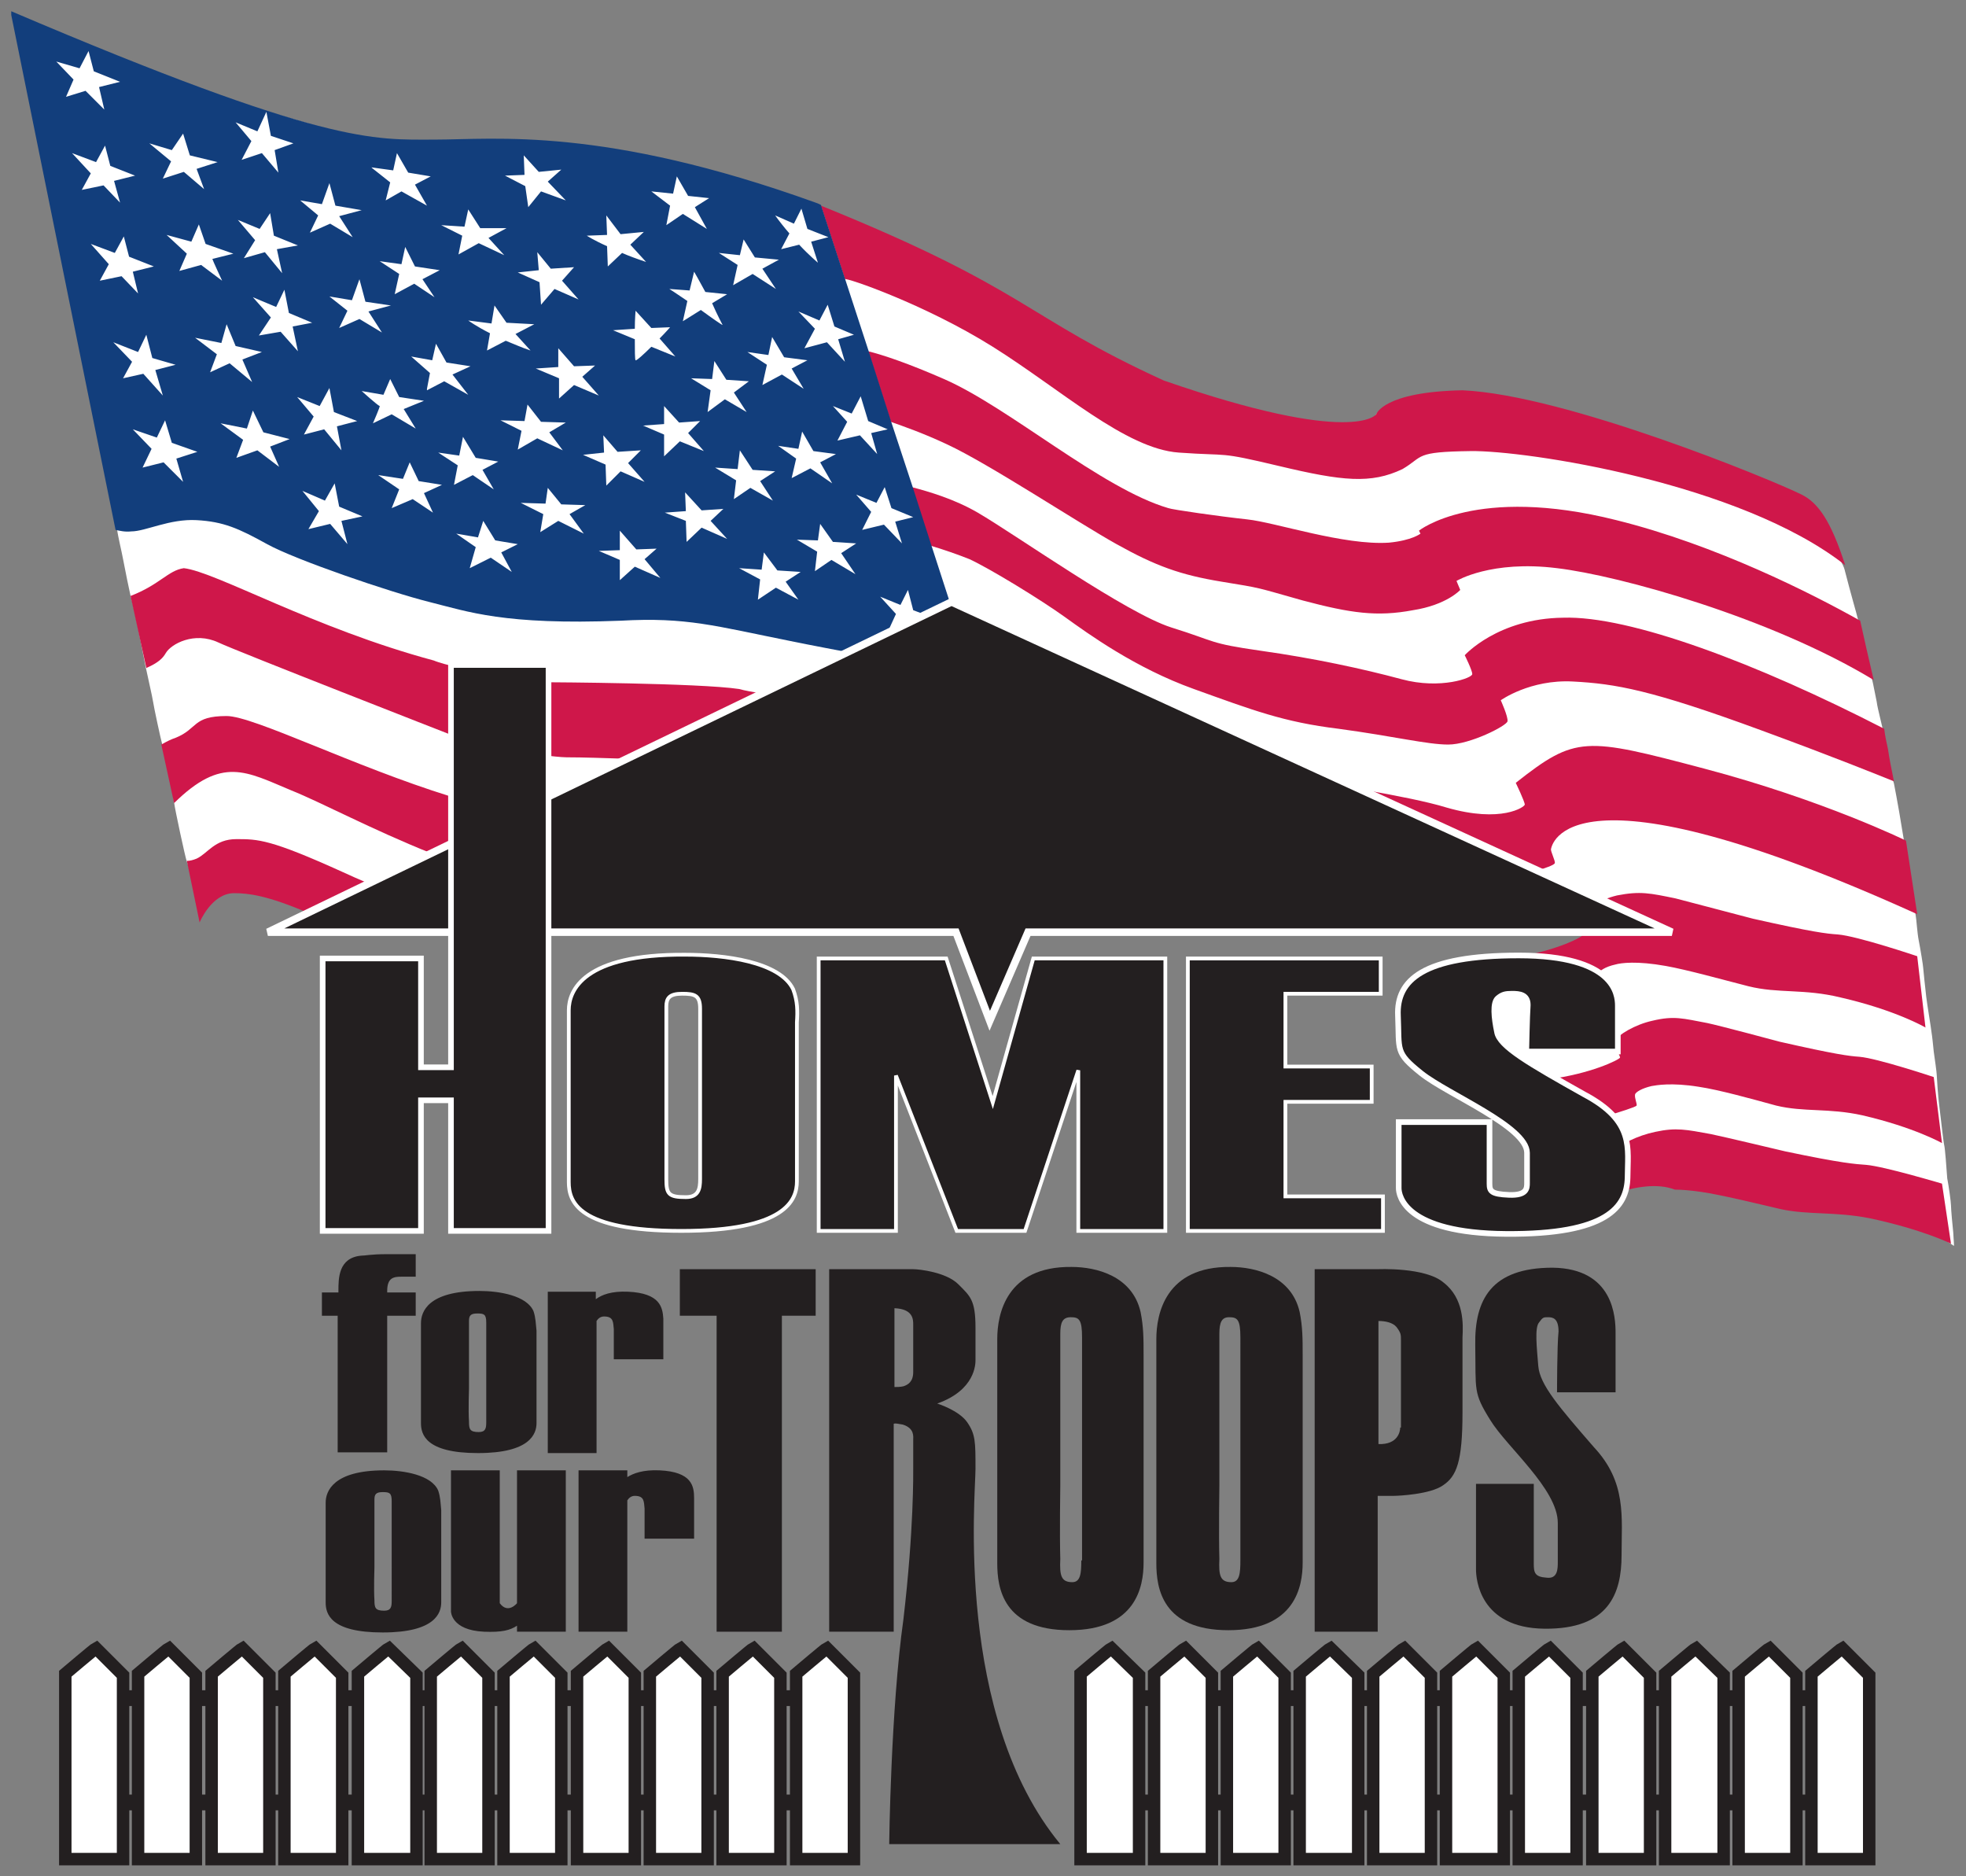 <?xml version="1.0" encoding="utf-8"?>
<!-- Generator: Adobe Illustrator 28.1.0, SVG Export Plug-In . SVG Version: 6.00 Build 0)  -->
<svg version="1.1" id="Layer_1" xmlns="http://www.w3.org/2000/svg" xmlns:xlink="http://www.w3.org/1999/xlink" x="0px" y="0px"
	 viewBox="0 0 262 250" style="enable-background:new 0 0 262 250;" xml:space="preserve">
<rect x="0" y="0" width="262" height="250" fill="#808080" stroke="none"/>
<style type="text/css">
	.st0{fill:#FFFFFF;}
	.st1{fill:#CF174A;}
	.st2{fill:#123E7C;}
	.st3{fill:#231F20;stroke:#FFFFFF;}
	.st4{fill:#231F20;stroke:#FFFFFF;stroke-width:0.5;}
	.st5{fill:#231F20;stroke:#FFFFFF;stroke-width:0.75;}
	.st6{fill:#231F20;}
	.st7{fill:none;stroke:#231F20;stroke-width:1.66;}
</style>
<g>
	<path class="st0" d="M12.8,219.6c-0.2,0.1-4.1,3.4-4.1,3.4v24.7h7.7v-24.5L12.8,219.6z"/>
	<path class="st0" d="M22.5,219.6c-0.2,0.1-4.1,3.4-4.1,3.4v24.7h7.7v-24.5L22.5,219.6z"/>
	<path class="st0" d="M32.3,219.6c-0.2,0.1-4.1,3.4-4.1,3.4v24.7h7.7v-24.5L32.3,219.6L32.3,219.6z"/>
	<path class="st0" d="M42,219.6c-0.2,0.1-4.1,3.4-4.1,3.4v24.7h7.7v-24.5L42,219.6z"/>
	<path class="st0" d="M51.8,219.6c-0.2,0.1-4.1,3.4-4.1,3.4v24.7h7.8v-24.5L51.8,219.6z"/>
	<path class="st0" d="M61.5,219.6c-0.2,0.1-4.1,3.4-4.1,3.4v24.7h7.7v-24.5L61.5,219.6z"/>
	<path class="st0" d="M71.2,219.6c-0.2,0.1-4.1,3.4-4.1,3.4v24.7h7.7v-24.5L71.2,219.6L71.2,219.6z"/>
	<path class="st0" d="M81,219.6c-0.2,0.1-4.1,3.4-4.1,3.4v24.7h7.7v-24.5L81,219.6z"/>
	<path class="st0" d="M90.7,219.6c-0.2,0.1-4.1,3.4-4.1,3.4v24.7h7.7v-24.5L90.7,219.6z"/>
	<path class="st0" d="M100.4,219.6c-0.2,0.1-4.1,3.4-4.1,3.4v24.7h7.7v-24.5L100.4,219.6z"/>
	<path class="st0" d="M110.2,219.6c-0.2,0.1-4.1,3.4-4.1,3.4v24.7h7.7v-24.5L110.2,219.6z"/>
	<path class="st0" d="M148.1,219.6c-0.2,0.1-4.1,3.4-4.1,3.4v24.7h7.8v-24.5L148.1,219.6z"/>
	<path class="st0" d="M157.9,219.6c-0.2,0.1-4.1,3.4-4.1,3.4v24.7h7.7v-24.5L157.9,219.6L157.9,219.6z"/>
	<path class="st0" d="M167.6,219.6c-0.2,0.1-4.1,3.4-4.1,3.4v24.7h7.7v-24.5L167.6,219.6z"/>
	<path class="st0" d="M177.3,219.6c-0.2,0.1-4.1,3.4-4.1,3.4v24.7h7.8v-24.5L177.3,219.6L177.3,219.6z"/>
	<path class="st0" d="M187.1,219.6c-0.2,0.1-4.1,3.4-4.1,3.4v24.7h7.7v-24.5L187.1,219.6L187.1,219.6z"/>
	<path class="st0" d="M196.8,219.6c-0.2,0.1-4.1,3.4-4.1,3.4v24.7h7.7v-24.5L196.8,219.6L196.8,219.6z"/>
	<path class="st0" d="M206.5,219.6c-0.2,0.1-4.1,3.4-4.1,3.4v24.7h7.7v-24.5L206.5,219.6z"/>
	<path class="st0" d="M216.3,219.6c-0.2,0.1-4.1,3.4-4.1,3.4v24.7h7.7v-24.5L216.3,219.6z"/>
	<path class="st0" d="M226,219.6c-0.2,0.1-4.1,3.4-4.1,3.4v24.7h7.8v-24.5L226,219.6z"/>
	<path class="st0" d="M235.8,219.6c-0.2,0.1-4.1,3.4-4.1,3.4v24.7h7.7v-24.5L235.8,219.6L235.8,219.6z"/>
	<path class="st0" d="M245.5,219.6c-0.2,0.1-4.1,3.4-4.1,3.4v24.7h7.7v-24.5L245.5,219.6z"/>
</g>
<path class="st0" d="M260.3,164.2c-0.1-0.9-0.3-3.1-0.3-3.6c0-0.4-0.3-2.6-0.5-3.6c-0.1-1.4-0.3-4.1-0.4-4.4
	c-0.1-0.3-0.6-4.9-0.7-5.6c-0.1-0.7-0.3-3.5-0.3-3.8c0-0.3-0.3-2.4-0.4-3.1c-0.1-1-0.2-2-0.3-2.6c0-0.2-0.6-3.8-0.7-4.7
	c-0.1-0.9-0.4-3.6-0.4-3.8c0-0.3-0.4-2.7-0.6-3.7c-0.2-1-0.3-2.8-0.4-3.3c0-0.2-0.7-3.6-0.8-4.4c-0.1-0.8-0.6-4.6-0.7-5.2
	c-0.1-0.6-0.5-3-0.7-4.2c-0.2-1.2-0.6-3.3-0.7-3.8c-0.1-0.2-0.5-2.1-0.7-3.1c-0.2-1-0.7-3.2-0.7-3.6c0-0.4-0.8-3.3-0.9-4.2
	c-0.2-0.9-0.5-2.6-0.6-2.9c-0.1-0.3-1-3.8-1.3-4.7c-0.2-0.9-0.4-2.4-0.5-2.9c-0.1-0.6-0.5-2-0.7-2.7c-0.2-0.7-0.9-3.3-1.1-4.1
	c-0.2-0.9-0.5-1.2-0.6-1.5c-0.2-0.4-1.1-2.9-2-4.7c-0.9-1.9-2.1-3-3.3-3.7c-1.2-0.7-12.1-5-13.6-5.6c-1.5-0.6-9.8-3.4-11.2-3.9
	c-1.4-0.4-7.6-2.2-9.9-2.8c-2.3-0.6-7.2-1.5-9.6-1.7c-2.3-0.2-6.1,0.3-8.7,0.9c-2.6,0.7-3.4,1.7-3.6,2c-0.2,0.3,0,0.6-3,1.2
	c-2.9,0.6-9.4-0.8-11.6-1.3c-2.3-0.5-11.1-3-13.7-4.1c-2.7-1-9.9-4.8-13.4-6.9c-3.5-2-11.4-6.8-15.4-8.9c-4-2.1-11.8-5.5-16.4-7.4
	c-4.7-1.9-13.2-4.3-18.5-5.7c-5.3-1.4-13.4-2.5-16.8-2.9c-3.4-0.4-10.8-0.2-14.6-0.1C56.5,19,49.4,18.8,46.5,18
	c-2.9-0.8-13.2-3.7-18.5-5.6C22.6,10.6,1.8,1.8,1.8,1.8L1.7,2.1c0,0,3.2,15.8,3.6,17.3c0.3,1.5,3.4,16.9,3.6,17.8
	c0.2,1,2.9,14.2,3.1,15.4c0.3,1.2,2.2,11.2,2.4,11.8c0.1,0.6,1,5.2,1.2,6.1c0.1,0.9,0.6,2.9,0.8,4c0.2,1.1,0.9,4.5,1,4.9
	c0.2,0.5,0.8,3.3,1,4.3c0.2,1,0.8,4.1,1,5.1c0.2,1,0.9,4,1,4.7c0.1,0.7,1,4.9,1.2,5.6c0.2,0.6,0.8,3.3,0.9,4
	c0.2,0.7,0.6,2.9,0.7,3.8c0.1,0.9,1.5,7.4,1.7,7.9c0.2,0.5,0.4,1.3,0.6,2.2c0.2,0.9,1.1,5.4,1.1,5.4s0.4-0.8,0.7-1.1
	c0.3-0.4,0.9-2.2,4-2.5c3.1-0.3,8.2,2,9.7,2.5c0.3,0.1,0.6,0.2,1,0.4c0,0,0.1,0,0.1-0.1c3.2-1.8,6.8-2.9,10.4-3.7
	c0.1-0.2,0.3-0.3,0.4-0.4c0.8-0.6,1.5-0.7,2.4-0.8c0,0,0.1,0,0.1,0c0.3-0.1,0.6-0.1,1-0.1c0.7-0.1,1.5-0.1,2.2-0.2
	c2-0.7,4.1-1.5,6.1-2.2c5.5-2,11.2-3.7,16.8-5.5c5.8-1.9,11.6-3.9,17.4-5.8c11.2-3.7,22.7-6.5,33.4-11.5c0.3-0.4,0.8-0.7,1.4-0.6
	c1.1-0.3,2,0.4,2.3,1.3c9.4,6,20.3,9.2,30.7,12.9c10.9,3.8,21.8,7.8,32.7,11.5c2,0.4,3.9,1,5.6,1.9c0,0,0.1,0,0.1,0
	c0.3,0.1,0.5,0.2,0.7,0.4c0.1,0.1,0.2,0.1,0.3,0.2c0.2,0.1,0.4,0.3,0.5,0.4c1.8,0.4,3.5,1.2,4.4,2.6c1.8,3.1-2,5.4-4.2,6.7
	c-1.4,0.8-2.8,1.7-4.3,2.2c-1.1,0.4-2.8,0.3-3.7,1.2c0,0,0,0.1,0,0.1c-0.1,1.3-0.4,2.8-0.4,4.3c0.7,1,1.2,2.2,1.9,3.2
	c0.9,1.3,2.2,2.1,3.5,2.9c2.3,1.3,4.7,2.4,6.8,4c3.7,2.7,5.6,6.2,5.6,10.8c0.4,0,0.9,0,1.3-0.1c1.5-0.3,3.1-0.3,4.6,0.1
	c4.2,0.3,8.4,1,12.6,1.8c4.3,0.8,8.9,0.5,13,2c0.4-0.3,0.9-0.4,1.5-0.2c4,1.3,7.8,2.7,11.2,5c0,0,0,0,0,0
	C260.4,165.5,260.3,164.5,260.3,164.2L260.3,164.2z"/>
<path class="st1" d="M209.3,132.7c1.4-0.4,3.8-1.2,3.9-1.4c0.1-0.2-0.3-1.1-0.2-1.6c0.1-0.3,0.9-0.9,2.3-1.2
	c0.7-0.2,2.8-0.5,6.7,0.2c2.8,0.5,7.5,1.8,11,2.7c4,1,7.4,0.3,12.3,1.5c7.4,1.7,11.3,4,11.3,4l-1.1-9.5c0,0-8-2.7-10.6-2.9
	c-1.5-0.1-3.3-0.3-11.3-2.1c0,0-8.8-2.3-10.3-2.7c-3.4-0.7-4.7-1-7.8-0.4c-2.5,0.6-5,2.1-5.2,2.8c-0.3,0.8,0.7,2.2,0.6,2.5
	c-0.1,0.3-4.2,2.4-10.2,3.1C203.1,129,208,131.3,209.3,132.7L209.3,132.7z"/>
<path class="st1" d="M189.1,70.7l0.2,0.4c0,0-1.1,0.9-4.2,1.2c-6,0.4-15.1-2.7-18.9-3.1c-3.7-0.4-10-1.3-10.5-1.5
	c-8.9-2.6-21.2-13.4-29.9-17.2c-4.8-2.1-8.1-3.2-10.1-3.7l3,9.4c1.7,0.6,4.3,1.5,7.5,3c5.6,2.6,17.4,10.4,22.6,13.3
	c5.2,2.9,8.5,4.1,14,5c5.5,0.9,4.4,0.7,10.8,2.5c6.4,1.7,9.9,2.2,14.7,1.3c4.5-0.7,6.3-2.7,6.3-2.7l-0.5-1.2c0,0,4.6-2.8,13.4-1.7
	c8.4,1,28.5,6.6,42.2,14.9c-0.7-3-1.3-5.6-1.8-7.9c-6.4-3.6-19.2-10.1-32.5-13.4C196.7,64.6,189.1,70.7,189.1,70.7L189.1,70.7z"/>
<path class="st1" d="M195.2,87.3c0,0,1,2,1,2.5c0.1,0.5-4.2,2.1-9.4,0.7c-5.2-1.4-11.7-2.8-18.8-3.8c-7-1-5.8-1.2-11.9-3.1
	c-6-1.9-20.5-12.2-25.8-15.3c-3.1-1.8-6.5-2.8-8.8-3.4l2.5,7.8c1.7,0.5,3.7,1.2,5.2,1.8c2.8,1.3,9.5,5.4,12.7,7.7
	c3.2,2.3,9.4,6.8,17.2,9.6c7.8,2.8,11.9,4.4,19.3,5.3c7.4,1,11.8,2.1,14.6,2.1c2.9,0,7.8-2.5,7.9-3.1c0.1-0.6-0.9-2.8-0.9-2.8
	s3.9-2.8,9.6-2.5c5.7,0.3,10.4,1.1,25.1,6.5c9.8,3.6,15.2,5.8,17.7,6.8c-0.3-1.5-0.6-2.9-0.8-4.3c-0.2-0.9-0.4-1.8-0.5-2.7
	c-16.9-8.7-33.9-15.1-42.8-14.8C199.6,82.4,195.2,87.3,195.2,87.3L195.2,87.3z"/>
<path class="st1" d="M132.3,46.2c9.1,5.7,17.7,13.6,24.8,14.1c7,0.5,5-0.2,13.4,1.8c8.4,2,12.2,2.4,16.4,0.4
	c2.9-1.7,1.5-2.3,9.1-2.4c7.3-0.1,35.9,4.2,49.9,15.2c-1.9-5.9-3.6-8.3-5.8-9.4c-4-2-31.5-13.3-45.2-13.9
	c-10.6,0.2-11.5,3.2-11.5,3.2s-2.9,4.3-28.3-4.5c-18.6-8.5-18-12.1-45.7-23.3l3.2,9.8C112.6,36.9,123.2,40.5,132.3,46.2L132.3,46.2z
	"/>
<path class="st1" d="M22.1,87c0.7-1.2,3.8-2.9,7-1.4c2.3,1.1,31,12.3,31,12.3l0-9.2c0,0-1.6-0.4-2.3-0.7c-16-4.3-29-11.8-33.3-12.3
	c-2.1,0.3-3.2,2.2-7.1,3.7l2.1,9.6C21.1,88.3,21.7,87.7,22.1,87L22.1,87z"/>
<path class="st1" d="M38.8,105.3c4,1.6,10.7,5.2,18.7,8.4c0.6-0.3,2.5-1.2,2.5-1.2s0-5.1,0-6.4c-12.9-4-26.2-10.7-29.8-10.7
	c-4.6,0-3.8,1.7-6.8,2.9c-0.6,0.2-1.2,0.5-1.9,0.9l1.7,7.8C29.6,100.7,32.8,102.8,38.8,105.3L38.8,105.3z"/>
<path class="st1" d="M73.1,100.7c0,0,1.7,0.2,2.4,0.2c2.2,0,5,0.1,8.2,0.2c2-1,15.6-7.6,17.9-8.7c-1.3-0.2-2.4-0.4-3.1-0.6
	c-5.3-0.8-25.4-0.9-25.4-0.9L73.1,100.7L73.1,100.7z"/>
<path class="st1" d="M204.9,116c0.8-0.3,2.2-0.7,2.3-1c0.1-0.3-0.6-1.6-0.5-1.9c0.1-0.3,1.8-12.6,48.8,8.7c-0.5-3.3-1-6.6-1.5-9.8
	c0,0-11-5.4-26.9-9.6c-15.9-4.2-17.1-4.4-25.1,1.9c0,0,1.2,2.5,1.2,2.9c0,0.3-3.1,2.5-10.4,0.4c-2.6-0.8-6.7-1.6-11.2-2.4
	C183.5,106.2,200.1,113.8,204.9,116L204.9,116z"/>
<path class="st1" d="M214.4,148.6c1.3-0.4,3.6-1.1,3.7-1.3c0.1-0.2-0.3-1-0.2-1.5c0.1-0.3,0.9-0.8,2.2-1.1c0.6-0.1,2.6-0.5,6.3,0.1
	c2.7,0.4,7,1.6,10.3,2.5c3.7,0.9,7,0.3,11.5,1.3c6.9,1.6,10.6,3.7,10.6,3.7l-1.1-8.8c0,0-7.5-2.5-9.9-2.7c-1.4-0.1-3.1-0.3-10.6-2
	c0,0-8.2-2.2-9.7-2.5c-3.2-0.6-4.4-1-7.3-0.3c-2.3,0.5-4.6,1.9-4.9,2.6c-0.2,0.7,0.6,2.1,0.6,2.3c-0.1,0.3-4,2.2-9.6,2.9
	C208.6,145.1,213.2,147.3,214.4,148.6L214.4,148.6z"/>
<path class="st1" d="M258.8,157.7c0,0-7.7-2.3-10.1-2.5c-1.4-0.1-3.2-0.2-10.8-1.8c0,0-8.4-2-9.9-2.3c-3.3-0.6-4.6-0.9-7.4-0.3
	c-2.4,0.5-4.8,1.7-5,2.4c-0.1,0.3,0,0.6,0.1,1c0.5,0.2,0.9,0.6,0.9,1.2c0.1,1.5-0.5,2.8-1.6,3.7c2.8-1,5.9-1.5,8.2-0.6
	c0.9,0,2.1,0.1,3.5,0.3c2.7,0.4,7.2,1.5,10.6,2.3c3.8,0.8,7.1,0.3,11.8,1.2c7.1,1.5,10.9,3.4,10.9,3.4L258.8,157.7L258.8,157.7z"/>
<path class="st1" d="M49.1,117.7c-1.2-0.5-2.3-1-3.4-1.5c-9.7-4.4-11.3-4.4-14.2-4.4c-2.9,0-3.8,1.9-5.3,2.6
	c-0.5,0.2-0.9,0.3-1.3,0.3l1.7,8.2c0,0,1.6-3.9,4.6-3.9c1.9,0,4.4,0.3,9.8,2.6C43.8,120.3,47.1,118.7,49.1,117.7L49.1,117.7z"/>
<path class="st2" d="M124.2,72.9l-2.5-7.8l-2.9-8.8l-3-9.4l-3.2-9.8l-3.2-9.8c-0.2-0.1-0.4-0.2-0.7-0.3C80.4,16.8,66,18.6,57.9,18.6
	S43.5,19.4,1.5,1.5V2l13.9,68.6c0.5,0.1,1.2,0.3,2.1,0.2c1.9,0,5.1-1.7,8.7-1.5c3.6,0.2,5.6,1.1,9.4,3.2c3.8,2.1,16.4,6.4,21.6,7.7
	c5.2,1.3,10,3.1,25.5,2.5c8.8-0.5,12.6,0.7,22.6,2.7c2.4,0.5,7.7,1.5,7.7,1.5l13.6-6.6L124.2,72.9L124.2,72.9z M115.7,56.1l2.6,1.1
	l-2.2,0.5l0.8,2.8l-2.3-2.5l-3,0.7l1.3-2.5l-1.9-2.1l2.5,1l1.2-2.3L115.7,56.1L115.7,56.1z M110.9,64.4l-2.9-2l-2.5,1.3l0.6-2.6
	l-2.4-1.7l2.7,0.4l0.5-2.3l1.5,2.6l3,0.4l-2.1,1.1L110.9,64.4L110.9,64.4z M99.6,46.9l2.8,0.4l0.5-2.4l1.6,2.7l3.1,0.4l-2.1,1.1
	l1.6,2.7l-2.9-1.9l-2.6,1.4l0.6-2.7L99.6,46.9L99.6,46.9z M99.5,54.9l-2.9-1.7l-2.3,1.7l0.4-2.9l-2.6-1.6l2.8,0.1l0.3-2.4l1.6,2.5
	l3,0.2l-2,1.5L99.5,54.9L99.5,54.9z M70.7,46.7c-1.2-0.4-2.3-0.9-3.3-1.3l-2.5,1.3l0.4-2.3c-1.8-0.9-2.9-1.7-2.9-1.7l3.1,0.4
	l0.4-2.4l1.6,2.3l3.7,0.2l-2.5,1.3L70.7,46.7L70.7,46.7z M62.4,52.6l-3.2-1.8l-2.3,1.2l0-0.2l0.4-2.1l-2.5-2.2l2.8,0.5l0.5-2.2
	l1.4,2.5l3.2,0.5l-2.4,1.1L62.4,52.6L62.4,52.6z M74.4,48.9l0-2.5l2.1,2.4l2.8-0.1l-1.7,1.5l2.2,2.5l-3.3-1.4l-2,1.8l0-2.7l-3.1-1.3
	L74.4,48.9L74.4,48.9z M80.5,60.3L80.4,58l1.9,2.2l3.1-0.2l-1.7,1.7l2.2,2.5l-3.2-1.4l-1.9,1.9l-0.1-2.8l-3-1.3L80.5,60.3L80.5,60.3
	z M85.7,56.7l2.8-0.2l0-2.4l2,2.2l2.8-0.2l-1.6,1.6l2.1,2.4l-3.2-1.3l-2.1,2l0-2.9L85.7,56.7L85.7,56.7z M96.3,43.3
	c-0.1,0-1.4-0.9-2.9-2L91,42.8l0.6-2.7c-1.3-0.9-2.4-1.6-2.4-1.6l2.7,0.2l0.6-2.5c0,0,0.7,1.2,1.5,2.7l2.9,0.3l-2,1.2
	C95.6,42,96.3,43.3,96.3,43.3L96.3,43.3z M113.8,44.6l-2.1,0.6l0.9,3l-2.4-2.6l-3,0.8l1.4-2.6l-2.2-2.3l2.8,1.2l1.1-2.1l0.9,2.9
	L113.8,44.6L113.8,44.6z M105.8,29.8l1-2l0.8,2.7l2.8,1.1l-2.3,0.6l0.9,2.8c0,0-1.2-1-2.5-2.4l-2.4,0.6l1.1-2.1
	c-0.7-0.8-1.4-1.7-1.9-2.4L105.8,29.8L105.8,29.8z M98.6,34l0.5-2.1l1.5,2.4l3.2,0.3l-2.2,1.2l1.8,2.7l-3.1-2L97.7,38l0.6-2.7
	l-2.5-1.6L98.6,34L98.6,34z M89.7,25.8l0.5-2.3l1.5,2.6l2.8,0.3l-1.9,1.2l1.6,2.9L91,28.5L88.8,30l0.5-2.6l-2.5-1.9L89.7,25.8
	L89.7,25.8z M89.3,43.6c0,0-0.6,0.7-1.4,1.5l2.1,2.4l-3.2-1.3c-1,1-2,1.9-2.1,1.8c-0.1-0.1-0.1-1.4-0.1-2.8L81.7,44l2.9-0.2
	c0-1.3,0.1-2.4,0.1-2.4l2.1,2.3L89.3,43.6L89.3,43.6z M80.8,28.7l1.9,2.5l3.1-0.3L84,32.6l2.1,2.3c-1.2-0.4-2.3-0.8-3.2-1.2L81,35.5
	l-0.1-2.7c-1.8-0.8-2.7-1.4-2.7-1.4l2.7-0.1L80.8,28.7L80.8,28.7z M77.1,39.9l-3.2-1.4l-1.8,2.1l-0.2-3l-2.9-1.3l2.8-0.3l-0.2-2.4
	l1.8,2.2l3.1-0.2l-1.6,1.8L77.1,39.9L77.1,39.9z M69.8,20.7l2,2.2l3-0.3l-1.8,1.6l2.4,2.5l-3.3-1.2l-1.7,2.1L70,24.8l-2.7-1.4
	l2.6-0.1L69.8,20.7L69.8,20.7z M61.9,30.2l0.5-2.3l1.6,2.5l3.5,0l-2.4,1.3l2.1,2.3l-3.4-1.6l-2.7,1.5l0.5-2.5L58.8,30L61.9,30.2
	L61.9,30.2z M58.6,36l-2.3,1.2l1.6,2.4l-2.7-1.8l-2.6,1.4l0.6-2.7l-2.6-1.7l2.9,0.4l0.5-2.3l1.3,2.6L58.6,36L58.6,36z M52.4,22.7
	l0.5-2.3l1.5,2.6l3,0.5l-2.1,1.1l1.6,2.8l-3.4-1.9l-2.1,1.2l0.6-2.4l-2.4-1.9l-0.1-0.1L52.4,22.7L52.4,22.7z M52.1,40.7l-3,0.8
	l1.8,2.8l-3-1.8l-2.7,1.2l1.1-2.3l-2.4-1.9l3,0.5l1-2.8l0.8,3L52.1,40.7L52.1,40.7z M42.9,27.2l1-2.8l0.8,3l3.5,0.6l-3,0.8l1.8,2.8
	l-3-1.8l-2.7,1.2l1.1-2.3L40,26.7L42.9,27.2L42.9,27.2z M39.7,46.8l-2.3-2.6l-2.9,0.5l1.6-2.4l-2.4-2.7l3.1,1.3l1.1-2.3l0.6,3.1
	l3.1,1.3l-2.6,0.5L39.7,46.8L39.7,46.8z M36.9,33.2l0.7,3.2l-2.3-2.8l-2.8,0.8l1.5-2.4l-2.3-2.7l2.9,1.2l1.4-2.1l0.5,3l3.2,1.3
	L36.9,33.2L36.9,33.2z M34.3,17.5l1.2-2.6l0.6,3.2l3,1l-2.5,0.9l0.5,3l-2.2-2.6l-2.7,0.9l1.3-2.5l-2.1-2.5L34.3,17.5L34.3,17.5z
	 M29.6,37.4l-2.8-2.1l-2.9,0.8l1-2.3l-2.7-2.5l3.3,0.9l1-2.3l0.9,2.6l3.7,1.3l-2.8,0.7C28.3,34.6,29.6,37.4,29.6,37.4z M22.9,20
	l1.5-2.2l0.9,2.9l3.7,0.9l-2.8,0.9l1,2.7l-2.7-2.3l-2.8,0.9l1.1-2.3l-2.9-2.4L22.9,20L22.9,20z M7.5,8.2l3.1,0.9l1.2-2.3l0.7,2.7
	l3.5,1.4l-2.8,0.7l0.7,3l-2.5-2.5l-2.6,0.8l1-2.3L7.5,8.2L7.5,8.2z M9.6,20.4l3.2,1.2l1.2-2.2l0.7,2.7l3.3,1.3l-2.8,0.7L16,27
	l-2.2-2.3l-2.9,0.6l1.2-2.2L9.6,20.4L9.6,20.4z M12.1,32.5l3.2,1.2l1.2-2.2l0.7,2.7l3.3,1.3l-2.8,0.7l0.7,2.9l-2.2-2.3l-2.9,0.6
	l1.2-2.2L12.1,32.5L12.1,32.5z M16.4,50.4l1.2-2.2l-2.5-2.6l3.3,1.3l1.1-2.3l0.8,3.1l3.1,0.9l-2.7,0.7l1,3.4l-2.6-2.9L16.4,50.4
	L16.4,50.4z M23.5,61.1l0.9,3.1l-2.6-2.6L19,62.3l1.2-2.5l-2.5-2.6l3.2,1.1l1.1-2.3l0.9,3l3.4,1.2L23.5,61.1L23.5,61.1z M26,45
	l3.5,0.7l0.7-2.5l1.2,2.9l3.5,0.8l-2.6,1l1.3,3l-3-2.5L28,49.6l0.9-2.4L26,45L26,45z M37.2,62.2L34.3,60l-2.8,1l0.9-2.4l-3-2.2
	l3.5,0.7l0.8-2.4l1.4,2.9l3.5,0.9l-2.6,1L37.2,62.2L37.2,62.2z M42.6,54.1l1.3-2.4l0.6,3.2l3.1,1.2l-2.7,0.7l0.6,3.2l-2.3-2.8
	l-2.7,0.7l1.3-2.4l-2.2-2.6L42.6,54.1L42.6,54.1z M46.3,72.5L44,69.8l-2.9,0.7l1.4-2.4l-2.2-2.7l3,1.3l1.3-2.3l0.6,3.1l3.1,1.3
	l-2.8,0.6L46.3,72.5L46.3,72.5z M48.2,52.1l2.9,0.5l0.9-2.1l1.2,2.4l3.3,0.5l-2.7,1.1l1.6,2.6l-3.2-1.9l-2.5,1.2c0,0,1-2.3,0.9-2.3
	C50.3,54,48.2,52.1,48.2,52.1L48.2,52.1z M57.7,68.3L55,66.5l-2.8,1.2l1-2.5l-2.8-1.9l3.3,0.5l0.9-2.2l1.2,2.5l3.1,0.5l-2.4,1.1
	L57.7,68.3L57.7,68.3z M58.4,60.3l2.8,0.4l0.5-2.5l1.7,2.8l3,0.5l-2.1,1.1l1.5,2.6L63,63.3l-2.5,1.3L61,62L58.4,60.3L58.4,60.3z
	 M68.2,76.2l-2.8-1.9l-2.8,1.4l0.8-2.8l-2.6-1.8l2.9,0.5l0.7-2.2L66,72l3,0.5l-2.2,1.1L68.2,76.2L68.2,76.2z M66.7,56l3.2,0.1
	l0.4-2.2l1.8,2.3l3.3,0.1l-2.2,1.3L75,60l-3.4-1.6l-2.6,1.5l0.5-2.5L66.7,56L66.7,56z M77.8,71.1l-3.4-1.7L72,70.9l0.4-2.4l-3-1.5
	l3.3,0.1L73,65l1.8,2.2l3.2,0.1l-2.1,1.2L77.8,71.1L77.8,71.1z M84.6,75.5l-2,1.8l0-2.7l-2.8-1.2l2.8-0.1l0-2.6l2.2,2.5l2.7-0.1
	l-1.6,1.4l2.1,2.5L84.6,75.5L84.6,75.5z M93.5,70.3l-2,1.9l-0.1-2.8l-2.8-1.1l2.8-0.2l-0.1-2.5l2.2,2.4l2.9-0.2l-1.7,1.6l2.2,2.4
	L93.5,70.3L93.5,70.3z M95.3,62.3l3,0.2l0.3-2.5l1.7,2.6l3,0.2l-2,1.3l1.7,2.6l-3-1.7l-2.2,1.5l0.3-2.5L95.3,62.3L95.3,62.3z
	 M106.4,79.9l-3-1.6l-2.4,1.6l0.3-2.7l-2.8-1.5l3,0.2l0.3-2.3l1.8,2.4l3.1,0.2l-2,1.3L106.4,79.9L106.4,79.9z M114,76.5l-3.2-1.9
	l-2.2,1.5l0.3-2.6l-2.7-1.6L109,72l0.3-2.2l1.7,2.4l3.1,0.2l-2,1.3L114,76.5L114,76.5z M114.1,65.9l2.7,1.1l1.1-2.1l0.9,2.8l2.9,1.2
	l-2.4,0.6l0.9,2.9l-2.4-2.5l-2.9,0.7l1.2-2.4L114.1,65.9L114.1,65.9z M118.3,84.2l1.1-2.4l-2.1-2.3l2.7,1.1l1-2l0.7,2.7l1.6,0.6
	L118.3,84.2L118.3,84.2z"/>
<polygon class="st3" points="137,124.2 222.8,124.2 126.8,80.2 35.7,124.2 127.4,124.2 131.9,136 "/>
<polygon class="st4" points="137.7,127.7 132.3,146.9 126.1,127.7 119.4,127.7 119.4,127.7 109.1,127.7 109.1,164 119.4,164 
	119.4,143.3 127.5,164 136.6,164 136.6,164 143.7,142.6 143.7,164 155.3,164 155.3,127.7 "/>
<polygon class="st5" points="60.1,88.6 60.1,142.2 56.1,142.2 56.1,127.7 43,127.7 43,164 56.1,164 56.1,146.6 60.1,146.6 60.1,164 
	73.1,164 73.1,88.6 "/>
<polygon class="st4" points="171.3,159.4 171.3,146.8 182.8,146.8 182.8,142.1 171.3,142.1 171.3,132.4 184,132.4 184,127.7 
	158.3,127.7 158.3,164 184.3,164 184.3,159.4 "/>
<path class="st4" d="M105.7,131.8c-1.8-3.7-9.2-4.6-14.4-4.6c-13.6-0.1-15.5,4.8-15.5,7.4v22.9c0,2.6,1.2,6.5,15,6.5
	c13.9,0,15.4-4.1,15.4-6.6v-21.2C106.3,134.7,106.3,133.4,105.7,131.8L105.7,131.8z M93.3,157.1c0,1.3-0.2,2.4-1.9,2.4
	c-2.3,0-2.6-0.4-2.6-2.4c0-1.9,0-7.5,0-7.5v-15.5c0-1.1,0.4-1.7,2.1-1.7c1.7,0,2.4,0.2,2.4,2L93.3,157.1L93.3,157.1z"/>
<path class="st6" d="M71.1,174.7c-0.9-2.1-4.6-2.7-7.2-2.7c-6.9,0-7.8,2.8-7.8,4.3v13.3c0,1.5,0.6,4,7.6,4c7,0,7.8-2.6,7.8-4v-12.3
	C71.4,176.4,71.4,175.6,71.1,174.7L71.1,174.7z M64.8,189.5c0,0.8-0.1,1.3-1,1.3c-1.2,0-1.3-0.4-1.3-1.4c-0.1-1.5,0-4.4,0-4.4v-9
	c0-0.7,0.2-1,1.1-1c0.9,0,1.2,0.1,1.2,1.2L64.8,189.5L64.8,189.5z"/>
<path class="st6" d="M58.4,198.6c-0.9-2.1-4.6-2.7-7.2-2.7c-6.8,0-7.8,2.8-7.8,4.3v13.3c0,1.5,0.6,4,7.6,4s7.8-2.6,7.8-4v-12.3
	C58.7,200.2,58.7,199.5,58.4,198.6z M52.2,213.3c0,0.8-0.1,1.3-1,1.3c-1.2,0-1.3-0.4-1.3-1.4c-0.1-1.4,0-4.4,0-4.4v-9
	c0-0.7,0.2-1,1.1-1c0.9,0,1.2,0.1,1.2,1.2L52.2,213.3L52.2,213.3z"/>
<path class="st6" d="M152,174.8c-1.1-4.8-5.9-6-9.2-6c-8.7-0.1-9.9,6.3-9.9,9.6v29.9c0,3.3,0.8,8.9,9.6,8.9c8.9,0,9.9-5.8,9.9-9
	v-27.7C152.4,178.4,152.4,176.8,152,174.8L152,174.8z M144.1,207.9c0,1.7-0.1,2.9-1.2,2.9c-1.5,0-1.7-0.9-1.6-3.1
	c-0.1-3.3,0-9.8,0-9.8v-20.2c0-1.5,0.3-2.2,1.4-2.2c1.1,0,1.5,0.3,1.5,2.7V207.9z"/>
<path class="st6" d="M173.2,174.8c-1.1-4.8-5.9-6-9.2-6c-8.7-0.1-9.9,6.3-9.9,9.6v29.9c0,3.3,0.8,8.9,9.6,8.9c8.9,0,9.9-5.8,9.9-9
	v-27.7C173.6,178.4,173.6,176.8,173.2,174.8L173.2,174.8z M165.3,207.9c0,1.7-0.1,2.9-1.2,2.9c-1.5,0-1.7-0.9-1.6-3.1
	c-0.1-3.3,0-9.8,0-9.8v-20.2c0-1.5,0.3-2.2,1.3-2.2c1.1,0,1.5,0.3,1.5,2.7L165.3,207.9L165.3,207.9z"/>
<path class="st5" d="M203.4,140.1h12.2V134c0-1.5-0.4-6.7-13.2-6.7c-12.8,0-16.3,3.3-16.1,8c0.2,4.7-0.4,4.9,3.1,7.7
	c3.5,2.8,14.1,7.1,14.1,10.6c0,3.4,0,3.3,0,4c0,0.7,0,1.7-2.4,1.6c-2.4-0.1-2.6-0.5-2.6-1.5v-8.2h-12.1v8.8c0,1,0.8,6,14.3,6.1
	c13.5,0.1,16.1-3.6,16.2-7.5c0-3.9,1-7.5-5.8-11.1c-7.3-4.1-11.3-6.4-11.6-8.3c-0.4-1.9-0.6-3.9,0.1-4.5c0.6-0.5,1-0.6,1.9-0.6
	c1,0,2.1,0.1,2.1,1.5C203.5,135.2,203.4,140.1,203.4,140.1L203.4,140.1z"/>
<path class="st6" d="M207.5,185.5h7.8v-7.9c0-2-0.2-8.6-8.4-8.7c-8.2,0-10.4,4.3-10.3,10.3c0.1,6.1-0.3,6.3,2,10
	c2.2,3.6,9,9.2,9,13.7c0,4.5,0,4.3,0,5.2c0,0.9,0,2.3-1.5,2.1c-1.6-0.1-1.7-0.7-1.7-1.9v-10.6h-7.7v11.4c0,1.3,0.5,7.8,9.1,7.9
	c8.6,0.1,10.3-4.7,10.3-9.8c0-5.1,0.7-9.7-3.7-14.4c-4.6-5.3-7.2-8.3-7.4-10.8c-0.2-2.5-0.5-5.1,0.1-5.8c0.5-0.7,0.6-0.7,1.2-0.7
	c0.6,0,1.4,0.1,1.4,1.9C207.5,179.2,207.5,185.5,207.5,185.5L207.5,185.5z"/>
<path class="st6" d="M55.4,175.3v-3.1h-3.8c0-0.1,0-0.1,0-0.2c0-1.8,0.9-1.9,1.9-1.9h1.9l0-3h-3.9c-2.1,0-2.8,0.2-3.4,0.2
	c-3,0.3-3,3-3,4.7v0.2h-2.2v3.1H45v18.2h6.6c0,0,0-12.1,0-18.2L55.4,175.3L55.4,175.3z"/>
<polygon class="st6" points="90.6,169.1 90.6,175.3 95.5,175.3 95.5,217.4 104.2,217.4 104.2,175.3 108.7,175.3 108.7,169.1 "/>
<path class="st6" d="M68.9,195.9v17.7c0,0-1.2,1.5-2.3,0v-17.7h-6.5v18.8c0,0,0,2.5,4.4,2.7c2.4,0.1,3.5-0.2,4.4-0.8v0.8h6.5v-21.5
	L68.9,195.9L68.9,195.9z"/>
<path class="st6" d="M87.9,195.9c-2.2-0.1-3.5,0.4-4.3,0.9v-0.9h-6.5v21.5h6.5v-17.5c0.2-0.3,0.5-0.6,1-0.6c1.3,0,1.2,0.8,1.3,1.7
	c0,0.9,0,4,0,4h6.6v-5.4C92.5,198,92.2,196.1,87.9,195.9L87.9,195.9z"/>
<path class="st6" d="M83.7,172.1c-2.2-0.1-3.5,0.4-4.3,1v-1H73v21.5h6.5V176c0.2-0.3,0.5-0.6,1-0.6c1.3,0,1.2,0.8,1.3,1.7
	c0,0.9,0,4,0,4h6.6v-5.4C88.3,174.2,88,172.3,83.7,172.1L83.7,172.1z"/>
<path class="st6" d="M118.5,245.7h22.8c-14.1-17.1-11.3-46.5-11.3-50c0-3.6,0-4.6-1.1-6.2c-1.1-1.6-4-2.5-4-2.5
	c5.1-1.8,5.1-5.3,5.1-5.8v-4.3c0-3.7-0.7-4.2-2.3-5.8c-1.6-1.6-5.2-2-6-2h-11.2v48.3h8.6v-27.7c0.2-0.1,0.6,0,1.2,0.1
	c1.6,0.5,1.4,1.6,1.4,2.1c0,0.5,0,3.2,0,3.7c0,0.6,0.1,8.1-1.3,20.1C118.7,227.8,118.5,245.7,118.5,245.7L118.5,245.7z M121.7,176.5
	c0,0.7,0,5,0,6.3c0,1.3-0.7,1.7-1.3,1.9c-0.4,0.1-0.9,0.1-1.2,0.1v-10.5C121.7,174.4,121.7,175.8,121.7,176.5L121.7,176.5z"/>
<path class="st6" d="M192.4,170.9c-2.4-2.1-8.8-1.8-8.8-1.8h-8.4v48.3h8.4v-18.1h2.1c0.7,0,4.9-0.2,6.6-1.4c1.8-1.2,2.6-3.1,2.6-9.7
	v-10C195,176.4,195.1,173,192.4,170.9L192.4,170.9z M186.6,190.2c0,0.5-0.3,2.3-2.9,2.2V176c0.9,0,1.9,0.2,2.4,0.8
	c0.6,0.8,0.6,1,0.6,1.8V190.2L186.6,190.2z"/>
<rect x="16.5" y="225.2" class="st6" width="2" height="2.1"/>
<rect x="16.5" y="239.1" class="st6" width="2" height="2.1"/>
<rect x="26.2" y="225.2" class="st6" width="2" height="2.1"/>
<rect x="26.2" y="239.1" class="st6" width="2" height="2.1"/>
<rect x="35.9" y="225.2" class="st6" width="2" height="2.1"/>
<rect x="35.9" y="239.1" class="st6" width="2" height="2.1"/>
<rect x="45.7" y="225.2" class="st6" width="2" height="2.1"/>
<rect x="45.7" y="239.1" class="st6" width="2" height="2.1"/>
<rect x="55.4" y="225.2" class="st6" width="2" height="2.1"/>
<rect x="55.4" y="239.1" class="st6" width="2" height="2.1"/>
<rect x="65.1" y="225.2" class="st6" width="2" height="2.1"/>
<rect x="65.1" y="239.1" class="st6" width="2" height="2.1"/>
<rect x="74.9" y="225.2" class="st6" width="2" height="2.1"/>
<rect x="74.9" y="239.1" class="st6" width="2" height="2.1"/>
<rect x="84.6" y="225.2" class="st6" width="2" height="2.1"/>
<rect x="84.6" y="239.1" class="st6" width="2" height="2.1"/>
<rect x="94.3" y="225.2" class="st6" width="2" height="2.1"/>
<rect x="94.3" y="239.1" class="st6" width="2" height="2.1"/>
<rect x="104.1" y="225.2" class="st6" width="2" height="2.1"/>
<rect x="104.1" y="239.1" class="st6" width="2" height="2.1"/>
<rect x="151.8" y="225.2" class="st6" width="2" height="2.1"/>
<rect x="151.8" y="239.1" class="st6" width="2" height="2.1"/>
<rect x="161.5" y="225.2" class="st6" width="2" height="2.1"/>
<rect x="161.5" y="239.1" class="st6" width="2" height="2.1"/>
<rect x="171.3" y="225.2" class="st6" width="2" height="2.1"/>
<rect x="171.3" y="239.1" class="st6" width="2" height="2.1"/>
<rect x="181" y="225.2" class="st6" width="2" height="2.1"/>
<rect x="181" y="239.1" class="st6" width="2" height="2.1"/>
<rect x="190.7" y="225.2" class="st6" width="2" height="2.1"/>
<rect x="190.7" y="239.1" class="st6" width="2" height="2.1"/>
<rect x="200.5" y="225.2" class="st6" width="2" height="2.1"/>
<rect x="200.5" y="239.1" class="st6" width="2" height="2.1"/>
<rect x="210.2" y="225.2" class="st6" width="2" height="2.1"/>
<rect x="210.2" y="239.1" class="st6" width="2" height="2.1"/>
<rect x="219.9" y="225.2" class="st6" width="2" height="2.1"/>
<rect x="219.9" y="239.1" class="st6" width="2" height="2.1"/>
<rect x="229.7" y="225.2" class="st6" width="2" height="2.1"/>
<rect x="229.7" y="239.1" class="st6" width="2" height="2.1"/>
<rect x="239.4" y="225.2" class="st6" width="2" height="2.1"/>
<rect x="239.4" y="239.1" class="st6" width="2" height="2.1"/>
<g>
	<path class="st7" d="M12.8,219.6c-0.2,0.1-4.1,3.4-4.1,3.4v24.7h7.7v-24.5L12.8,219.6z"/>
	<path class="st7" d="M22.5,219.6c-0.2,0.1-4.1,3.4-4.1,3.4v24.7h7.7v-24.5L22.5,219.6z"/>
	<path class="st7" d="M32.3,219.6c-0.2,0.1-4.1,3.4-4.1,3.4v24.7h7.7v-24.5L32.3,219.6L32.3,219.6z"/>
	<path class="st7" d="M42,219.6c-0.2,0.1-4.1,3.4-4.1,3.4v24.7h7.7v-24.5L42,219.6z"/>
	<path class="st7" d="M51.8,219.6c-0.2,0.1-4.1,3.4-4.1,3.4v24.7h7.8v-24.5L51.8,219.6z"/>
	<path class="st7" d="M61.5,219.6c-0.2,0.1-4.1,3.4-4.1,3.4v24.7h7.7v-24.5L61.5,219.6z"/>
	<path class="st7" d="M71.2,219.6c-0.2,0.1-4.1,3.4-4.1,3.4v24.7h7.7v-24.5L71.2,219.6L71.2,219.6z"/>
	<path class="st7" d="M81,219.6c-0.2,0.1-4.1,3.4-4.1,3.4v24.7h7.7v-24.5L81,219.6z"/>
	<path class="st7" d="M90.7,219.6c-0.2,0.1-4.1,3.4-4.1,3.4v24.7h7.7v-24.5L90.7,219.6z"/>
	<path class="st7" d="M100.4,219.6c-0.2,0.1-4.1,3.4-4.1,3.4v24.7h7.7v-24.5L100.4,219.6z"/>
	<path class="st7" d="M110.2,219.6c-0.2,0.1-4.1,3.4-4.1,3.4v24.7h7.7v-24.5L110.2,219.6z"/>
	<path class="st7" d="M148.1,219.6c-0.2,0.1-4.1,3.4-4.1,3.4v24.7h7.8v-24.5L148.1,219.6z"/>
	<path class="st7" d="M157.9,219.6c-0.2,0.1-4.1,3.4-4.1,3.4v24.7h7.7v-24.5L157.9,219.6L157.9,219.6z"/>
	<path class="st7" d="M167.6,219.6c-0.2,0.1-4.1,3.4-4.1,3.4v24.7h7.7v-24.5L167.6,219.6z"/>
	<path class="st7" d="M177.3,219.6c-0.2,0.1-4.1,3.4-4.1,3.4v24.7h7.8v-24.5L177.3,219.6L177.3,219.6z"/>
	<path class="st7" d="M187.1,219.6c-0.2,0.1-4.1,3.4-4.1,3.4v24.7h7.7v-24.5L187.1,219.6L187.1,219.6z"/>
	<path class="st7" d="M196.8,219.6c-0.2,0.1-4.1,3.4-4.1,3.4v24.7h7.7v-24.5L196.8,219.6L196.8,219.6z"/>
	<path class="st7" d="M206.5,219.6c-0.2,0.1-4.1,3.4-4.1,3.4v24.7h7.7v-24.5L206.5,219.6z"/>
	<path class="st7" d="M216.3,219.6c-0.2,0.1-4.1,3.4-4.1,3.4v24.7h7.7v-24.5L216.3,219.6z"/>
	<path class="st7" d="M226,219.6c-0.2,0.1-4.1,3.4-4.1,3.4v24.7h7.8v-24.5L226,219.6z"/>
	<path class="st7" d="M235.8,219.6c-0.2,0.1-4.1,3.4-4.1,3.4v24.7h7.7v-24.5L235.8,219.6L235.8,219.6z"/>
	<path class="st7" d="M245.5,219.6c-0.2,0.1-4.1,3.4-4.1,3.4v24.7h7.7v-24.5L245.5,219.6z"/>
</g>
</svg>
